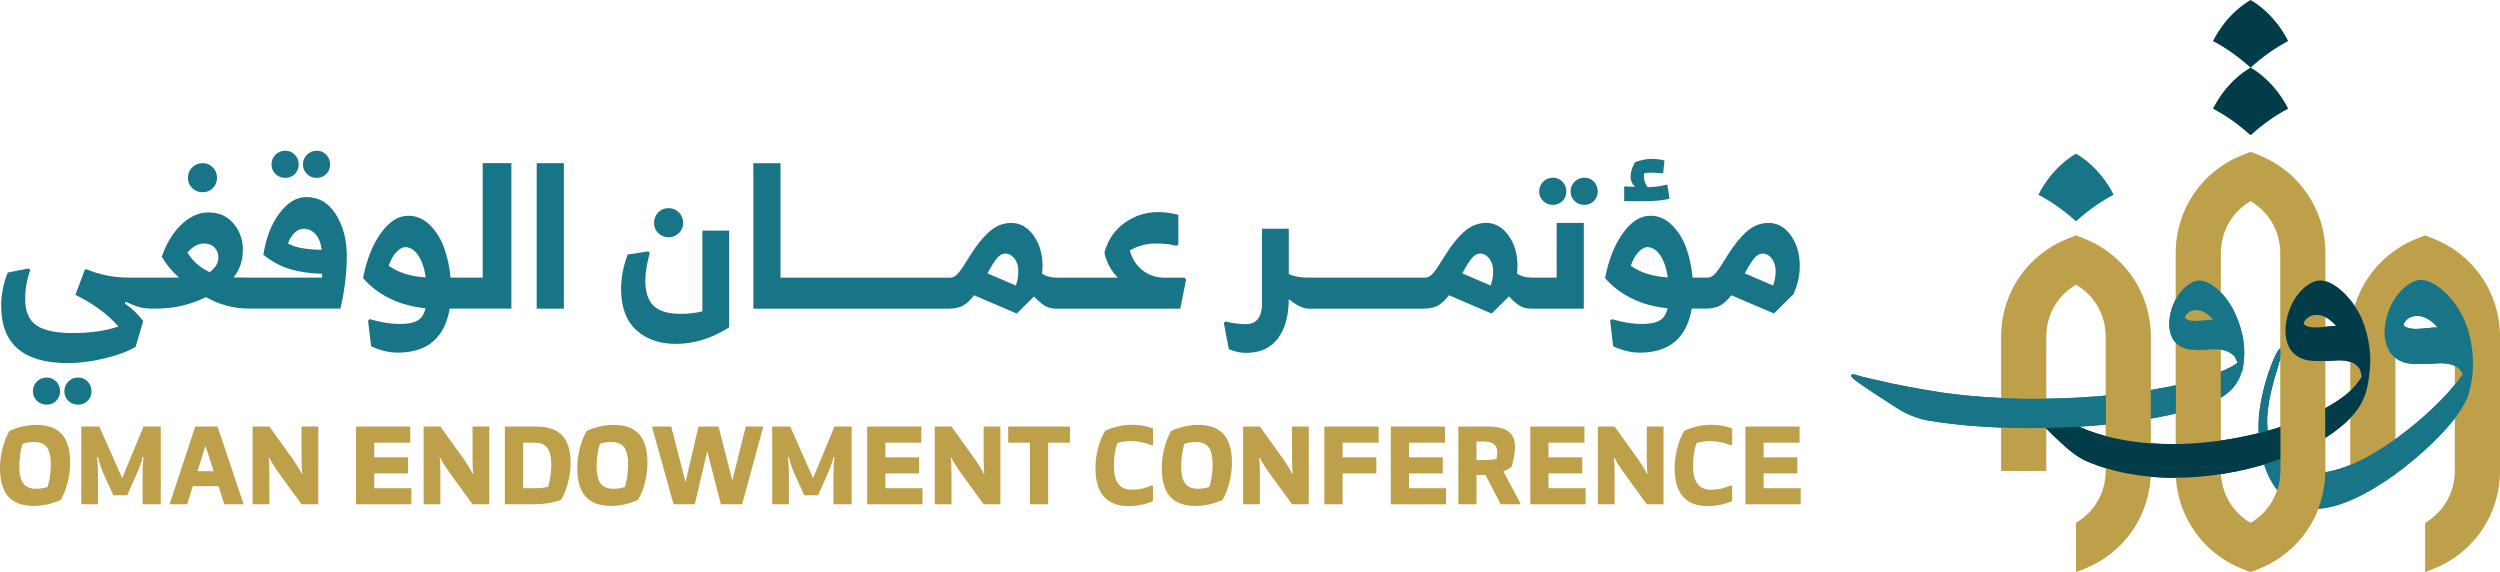 <?xml version="1.0" encoding="UTF-8"?>
<svg id="Layer_1" xmlns="http://www.w3.org/2000/svg" xmlns:xlink="http://www.w3.org/1999/xlink" version="1.1" viewBox="0 0 638.72 146.18">
  <!-- Generator: Adobe Illustrator 29.2.1, SVG Export Plug-In . SVG Version: 2.1.0 Build 116)  -->
  <defs>
    <style>
      .st0 {
        fill: none;
      }

      .st1 {
        fill: #013c48;
      }

      .st2 {
        clip-path: url(#clippath-1);
      }

      .st3 {
        clip-path: url(#clippath-2);
      }

      .st4 {
        fill: #bea04b;
      }

      .st5 {
        fill: #187487;
      }

      .st6 {
        clip-path: url(#clippath);
      }
    </style>
    <clipPath id="clippath">
      <path class="st0" d="M515.14,69.67v54.42h92.44v-54.42h-92.44ZM594.12,113.02c-3.04,1.85-6.59,3.53-10.55,5l-.99-.21v-9.77c4.25-1.38,8.16-3.03,11.35-4.81h.19v9.78Z"/>
    </clipPath>
    <clipPath id="clippath-1">
      <path class="st0" d="M575.02,69.51v62.54h58.8v-62.54h-58.8ZM582.58,88.05s.04,0,.05,0c.28,0,.54.08.77.24.74.51.6,1.4.56,1.7l-.17,1.02c-.04.27-.14.64-.27,1.1l-.94.62v-4.67ZM594.12,120.31c0,3.78-.79,7.41-2.22,10.71-.25.01-.49.02-.71.02h-.17c-3.62-.04-6.98-1.75-9.61-4.82.76-1.83,1.17-3.84,1.17-5.92v-2.99c-1.63.58-3.33,1.11-5.07,1.6-.76-2.42-1.24-5.12-1.41-8.03,1.46-.35,2.88-.73,4.27-1.13.28,2.48,1.09,4.57,2.41,6.2l.22.63v.27l.75.14c1.96,1.78,4.71,2.78,7.76,2.82h.14c.76,0,1.58-.08,2.47-.22v.7Z"/>
    </clipPath>
    <clipPath id="clippath-2">
      <path class="st0" d="M470.96,69.67v41.72h104.43v-41.72h-104.43ZM549.53,107.94c-3.65.63-7.52,1.14-11.54,1.53v-9.4c4.06-.37,7.94-.86,11.54-1.45v9.32ZM567.4,102.78c-1.05.61-2.18,1.15-3.29,1.55-2.39.85-5.16,1.63-8.25,2.34v-9.29c3.25-.72,6.16-1.53,8.65-2.41,1-.37,1.97-.73,2.86-1.11h.03v8.91Z"/>
    </clipPath>
  </defs>
  <g>
    <path class="st1" d="M574.99,17.27c1.94,1.1,5.9,3.88,9.03,9.4.2.34.38.72.57,1.09-3.09,1.63-6.32,3.83-9.6,6.79-3.28-2.96-6.51-5.16-9.6-6.79,3.21-6.24,7.55-9.32,9.6-10.48Z"/>
    <path class="st5" d="M530.39,39.26c1.94,1.1,5.9,3.88,9.03,9.4.2.34.38.72.57,1.09-3.09,1.63-6.32,3.83-9.6,6.79-3.28-2.96-6.51-5.16-9.6-6.79,3.21-6.24,7.55-9.32,9.6-10.48Z"/>
    <path class="st1" d="M574.99,0c1.94,1.1,5.9,3.88,9.03,9.4.2.34.38.72.57,1.09-3.09,1.63-6.32,3.83-9.6,6.79-3.28-2.96-6.51-5.16-9.6-6.79,3.21-6.24,7.55-9.32,9.6-10.48Z"/>
    <g>
      <g>
        <path class="st1" d="M605.26,96.12c.77-4.8.18-9.6-1.81-14.6-1.71-4.05-6.37-9.73-10.66-9.86-3.29.02-8.25,4.59-8.86,12.02-.25,4.51,1.67,7.46,5.41,8.32,1.8.4,4.82.23,6.83.12.43-.02.81-.04,1.13-.06,1.99-.06,4.48.32,5.6,2.3.19.56.33,1.1.47,1.67l.04.19c-.81,1.3-2.15,3.03-3.76,4.38-12.14,10.11-46.12,18.15-68.21,8.55-3.58-1.48-6.73-2.94-9.03-4-4.21-1.95-4.91-2.23-5.19-1.82-.2.29.06.65.63,1.22l6.69,6.66c3.58,3.45,5.87,5.41,8.41,6.55,6.98,3.04,14.8,4.31,22.61,4.31,17.05,0,34.08-6.05,42.44-13.01,4.14-3.45,6.64-6.71,7.27-12.96ZM595.72,83.33c-.38.03-.75.07-1.12.11-1.68.17-3.27.32-4.35.11-.93-.15-1.47-.5-1.65-.75-.05-.07-.06-.12-.06-.12h0c.31-1.26,1.8-2.45,3.93-2.19,1.65.21,3.1,1.27,4.39,2.78-.34,0-.73.01-1.14.05Z"/>
        <path class="st5" d="M629.63,81.8c-1.72-4.06-6.45-10.14-11.13-10.29-3.36.02-8.63,4.91-9.25,12.55-.26,4.7,1.74,7.79,5.64,8.69,1.88.42,5.03.24,7.11.12.45-.03.86-.05,1.2-.06,2.86-.08,4.79.69,5.74,2.26.08.21.14.41.21.6-.32.45-.73,1.01-1.27,1.72-6.21,8.21-24.07,23.43-36.23,23.43-.05,0-.1,0-.15,0-5.85-.06-12.14-3.47-12.26-12.88-.06-5.01,1.72-10.86,2.79-14.36.39-1.29.68-2.22.77-2.75l.17-1c.05-.34.05-.6-.14-.73-.11-.08-.25-.08-.38-.01-1.1.6-5.78,11.92-5.41,20.96.57,13.72,7.44,19.92,14,19.99.05,0,.1,0,.15,0,12.43,0,30.28-15.39,36.4-23.69,1.34-1.82,2.67-4.19,3.04-5.41.16-.55.3-1.08.4-1.58.8-2.54,1.75-10.16-1.39-17.57ZM621.55,83.69c-.37.03-.73.07-1.09.11-1.79.18-3.48.35-4.62.12-.98-.16-1.54-.52-1.72-.78-.05-.07-.06-.12-.06-.12,0,0,0,0,0,0,.33-1.32,1.87-2.56,4.1-2.28,1.74.22,3.27,1.35,4.63,2.95-.39-.03-.8-.03-1.23,0Z"/>
        <path class="st5" d="M561.88,71.67c-2.77.01-7.12,4.05-7.64,10.36-.22,3.88,1.44,6.43,4.66,7.17,1.55.34,4.15.2,5.87.1.37-.02.71-.04.99-.05,3.04-.13,4.55,1.1,5.21,1.9.28.59.53,1.11.72,1.52-.14.11-.29.22-.46.33-1.61,1.11-3.85,1.98-6.39,2.92-16.83,5.97-48.74,7.75-71.14,3.98-4.79-.81-7.44-1.3-10.12-1.87-1.71-.41-2.96-.68-4.07-.92-1.36-.3-2.53-.55-4.04-.95l-1.19-.36c-.71-.2-1.15-.26-1.29.04-.27.59,1.31,1.74,10.54,7.7l1.06.68c2.4,1.55,4.95,2.59,7.8,3.18,7.98,1.35,17.15,1.99,26.43,1.99,16.86,0,34.05-2.12,44.94-5.99,2.25-.83,4.53-2.17,5.96-3.51,1.99-1.82,2.74-3.98,2.97-4.86.08-.02.15-.09.17-.18,1.07-4.95.5-9.62-1.79-14.69-1.42-3.35-5.33-8.37-9.19-8.5ZM564.41,81.72c-.33.03-.66.06-.98.09-1.44.14-2.81.28-3.73.09-.81-.13-1.28-.43-1.42-.65-.04-.06-.05-.1-.05-.1.27-1.09,1.54-2.12,3.38-1.88,1.26.16,2.56.98,3.86,2.43-.33-.03-.68-.03-1.06,0Z"/>
      </g>
      <path class="st4" d="M577.12,39.63l-2.13-.84-2.13.84c-10.33,4.1-17,13.92-17,25.03v55.65c0,11.11,6.67,20.93,17,25.03l2.13.84,2.13-.84c10.33-4.1,17-13.92,17-25.03v-55.65c0-11.11-6.67-20.93-17-25.03ZM574.99,133.58c-4.68-2.73-7.59-7.72-7.59-13.27v-55.65c0-5.55,2.91-10.54,7.59-13.27,4.68,2.73,7.59,7.72,7.59,13.27v55.65c0,5.55-2.92,10.54-7.59,13.27Z"/>
      <path class="st4" d="M530.39,146.18l2.13-.84c10.33-4.1,17-13.92,17-25.03v-34.31c0-11.11-6.67-20.93-17-25.03l-2.13-.84-2.13.84c-10.33,4.1-17,13.92-17,25.03v34.31h11.54v-34.31c0-5.55,2.91-10.54,7.59-13.27,4.68,2.73,7.59,7.72,7.59,13.27v34.31c0,5.55-2.92,10.54-7.59,13.27v12.61Z"/>
      <path class="st4" d="M619.59,146.18l2.13-.84c10.33-4.1,17-13.92,17-25.03v-34.31c0-11.11-6.67-20.93-17-25.03l-2.13-.84-2.13.84c-10.33,4.1-17,13.92-17,25.03v34.31h11.54v-34.31c0-5.55,2.91-10.54,7.59-13.27,4.68,2.73,7.59,7.72,7.59,13.27v34.31c0,5.55-2.92,10.54-7.59,13.27v12.61Z"/>
      <g class="st6">
        <path class="st1" d="M605.26,96.12c.77-4.8.18-9.6-1.81-14.6-1.71-4.05-6.37-9.73-10.66-9.86-3.29.02-8.25,4.59-8.86,12.02-.25,4.51,1.67,7.46,5.41,8.32,1.8.4,4.82.23,6.83.12.43-.02.81-.04,1.13-.06,1.99-.06,4.48.32,5.6,2.3.19.56.33,1.1.47,1.67l.04.19c-.81,1.3-2.15,3.03-3.76,4.38-12.14,10.11-46.12,18.15-68.21,8.55-3.58-1.48-6.73-2.94-9.03-4-4.21-1.95-4.91-2.23-5.19-1.82-.2.29.06.65.63,1.22l6.69,6.66c3.58,3.45,5.87,5.41,8.41,6.55,6.98,3.04,14.8,4.31,22.61,4.31,17.05,0,34.08-6.05,42.44-13.01,4.14-3.45,6.64-6.71,7.27-12.96ZM595.72,83.33c-.38.03-.75.07-1.12.11-1.68.17-3.27.32-4.35.11-.93-.15-1.47-.5-1.65-.75-.05-.07-.06-.12-.06-.12h0c.31-1.26,1.8-2.45,3.93-2.19,1.65.21,3.1,1.27,4.39,2.78-.34,0-.73.01-1.14.05Z"/>
      </g>
      <g class="st2">
        <path class="st5" d="M629.63,81.8c-1.72-4.06-6.45-10.14-11.13-10.29-3.36.02-8.63,4.91-9.25,12.55-.26,4.7,1.74,7.79,5.64,8.69,1.88.42,5.03.24,7.11.12.45-.03.86-.05,1.2-.06,2.86-.08,4.79.69,5.74,2.26.08.21.14.41.21.6-.32.45-.73,1.01-1.27,1.72-6.21,8.21-24.07,23.43-36.23,23.43-.05,0-.1,0-.15,0-5.85-.06-12.14-3.47-12.26-12.88-.06-5.01,1.72-10.86,2.79-14.36.39-1.29.68-2.22.77-2.75l.17-1c.05-.34.05-.6-.14-.73-.11-.08-.25-.08-.38-.01-1.1.6-5.78,11.92-5.41,20.96.57,13.72,7.44,19.92,14,19.99.05,0,.1,0,.15,0,12.43,0,30.28-15.39,36.4-23.69,1.34-1.82,2.67-4.19,3.04-5.41.16-.55.3-1.08.4-1.58.8-2.54,1.75-10.16-1.39-17.57ZM621.55,83.69c-.37.03-.73.07-1.09.11-1.79.18-3.48.35-4.62.12-.98-.16-1.54-.52-1.72-.78-.05-.07-.06-.12-.06-.12,0,0,0,0,0,0,.33-1.32,1.87-2.56,4.1-2.28,1.74.22,3.27,1.35,4.63,2.95-.39-.03-.8-.03-1.23,0Z"/>
      </g>
      <g class="st3">
        <path class="st5" d="M561.88,71.67c-2.77.01-7.12,4.05-7.64,10.36-.22,3.88,1.44,6.43,4.66,7.17,1.55.34,4.15.2,5.87.1.37-.02.71-.04.99-.05,3.04-.13,4.55,1.1,5.21,1.9.28.59.53,1.11.72,1.52-.14.11-.29.22-.46.33-1.61,1.11-3.85,1.98-6.39,2.92-16.83,5.97-48.74,7.75-71.14,3.98-4.79-.81-7.44-1.3-10.12-1.87-1.71-.41-2.96-.68-4.07-.92-1.36-.3-2.53-.55-4.04-.95l-1.19-.36c-.71-.2-1.15-.26-1.29.04-.27.59,1.31,1.74,10.54,7.7l1.06.68c2.4,1.55,4.95,2.59,7.8,3.18,7.98,1.35,17.15,1.99,26.43,1.99,16.86,0,34.05-2.12,44.94-5.99,2.25-.83,4.53-2.17,5.96-3.51,1.99-1.82,2.74-3.98,2.97-4.86.08-.02.15-.09.17-.18,1.07-4.95.5-9.62-1.79-14.69-1.42-3.35-5.33-8.37-9.19-8.5ZM564.41,81.72c-.33.03-.66.06-.98.09-1.44.14-2.81.28-3.73.09-.81-.13-1.28-.43-1.42-.65-.04-.06-.05-.1-.05-.1.27-1.09,1.54-2.12,3.38-1.88,1.26.16,2.56.98,3.86,2.43-.33-.03-.68-.03-1.06,0Z"/>
      </g>
    </g>
  </g>
  <g>
    <g>
      <path class="st5" d="M19.96,96.45c-.99,0-1.83.34-2.5,1.02-.68.68-1.02,1.51-1.02,2.5s.34,1.77,1.02,2.43c.68.66,1.51.99,2.5.99s1.77-.33,2.43-.99c.66-.66.99-1.47.99-2.43s-.33-1.82-.99-2.5c-.66-.68-1.47-1.02-2.43-1.02Z"/>
      <path class="st5" d="M11.93,96.45c-.99,0-1.83.34-2.5,1.02-.68.68-1.02,1.51-1.02,2.5s.34,1.77,1.02,2.43c.68.66,1.51.99,2.5.99s1.77-.33,2.43-.99.99-1.47.99-2.43-.33-1.82-.99-2.5c-.66-.68-1.47-1.02-2.43-1.02Z"/>
      <path class="st5" d="M51.78,49.12c1.02,0,1.89-.35,2.6-1.07.71-.71,1.07-1.58,1.07-2.6s-.36-1.95-1.07-2.68-1.58-1.09-2.6-1.09-1.95.36-2.68,1.09c-.73.73-1.09,1.62-1.09,2.68s.36,1.89,1.09,2.6c.73.71,1.62,1.07,2.68,1.07Z"/>
      <path class="st5" d="M78.14,50.36c-2.38,0-4.61,1.35-6.69,4.06s-3.47,6.26-4.16,10.66c2.11,1.72,4.38,2.94,6.79,3.67,2.41.73,5.15,1.12,8.23,1.19l-.05.99h-18.68c-1.68,0-2.99-.02-3.91-.05,1.59-1.98,2.38-4.36,2.38-7.14,0-2.51-.79-4.72-2.38-6.62s-3.73-2.85-6.44-2.85c-2.41,0-4.71,1.03-6.89,3.1-2.18,2.07-3.85,4.82-5.01,8.25,1.22,2.02,2.69,3.78,4.41,5.3h-12.84c-3.83,0-7.43-.71-10.8-2.13l-.45.15-2.38,6.39c4.53,2.21,8.19,4.91,11,8.08-3.21,1.12-7.14,1.68-11.79,1.68-4.23,0-7.29-.66-9.19-1.98-1.9-1.32-2.85-3.54-2.85-6.64,0-2.61.43-5.1,1.29-7.48l-.4-.4-5.35,1.04c-1.12,2.78-1.68,5.62-1.68,8.52,0,9.75,5.68,14.62,17.05,14.62,2.91,0,6.03-.4,9.37-1.21s5.98-1.79,7.93-2.95l1.93-6.59c-1.12-1.55-2.69-3.06-4.71-4.51l.3-.4c2.25,1.12,4.22,1.69,5.94,1.72h0s.15.01.15.01h1.78c4.39,0,8.59-.97,12.59-2.92,3.44,1.95,7.09,2.92,10.95,2.92h23.39c1.09-4.63,1.63-9.14,1.63-13.53,0-4.03-.93-7.53-2.77-10.51-1.85-2.97-4.41-4.46-7.68-4.46ZM73.58,62.2c.43-1.22,1.02-2.16,1.76-2.8.74-.64,1.49-.97,2.25-.97,1.09,0,2.07.43,2.92,1.29.86.86,1.42,2.23,1.68,4.11-4.03-.07-6.91-.61-8.62-1.64ZM53.56,69.54c-2.41-1.12-4.31-2.79-5.7-5.01,1.39-1.55,2.79-2.33,4.21-2.33,1.16,0,2.07.34,2.73,1.02s.99,1.53.99,2.55c0,1.42-.74,2.68-2.23,3.77Z"/>
      <path class="st5" d="M72.89,45.45c.96,0,1.77-.33,2.43-.99s.99-1.47.99-2.43-.33-1.83-.99-2.5c-.66-.68-1.47-1.02-2.43-1.02s-1.82.34-2.5,1.02c-.68.68-1.02,1.51-1.02,2.5s.34,1.77,1.02,2.43c.68.66,1.51.99,2.5.99Z"/>
      <path class="st5" d="M80.92,45.45c.96,0,1.77-.33,2.43-.99s.99-1.47.99-2.43-.33-1.83-.99-2.5c-.66-.68-1.47-1.02-2.43-1.02s-1.83.34-2.5,1.02c-.68.68-1.02,1.51-1.02,2.5s.34,1.77,1.02,2.43c.68.66,1.51.99,2.5.99Z"/>
      <path class="st5" d="M123.34,70.93h-8.23c-.26-2.77-.81-5.31-1.64-7.61-.83-2.3-2.04-4.24-3.64-5.82-1.6-1.59-3.44-2.38-5.53-2.38-2.54,0-4.88,1.49-7.01,4.46-2.13,2.97-3.64,6.79-4.54,11.45,1.82,2.15,4.1,3.89,6.84,5.23,2.74,1.34,5.78,2.17,9.12,2.5-.33,1.49-1,2.53-2.01,3.12s-2.49.89-4.44.89c-2.51,0-5.1-.41-7.78-1.24l-.45.4.79,6.54c2.38,1.09,4.63,1.63,6.74,1.63,7.6,0,12.04-3.75,13.33-11.25h15.76v-37.17h-7.33v29.24ZM99.31,67.9c.53-1.52,1.19-2.69,1.98-3.52.79-.83,1.54-1.24,2.23-1.24,1.26,0,2.35.69,3.3,2.06s1.59,3.26,1.96,5.67c-3.87-.23-7.02-1.22-9.47-2.97Z"/>
      <rect class="st5" x="137.12" y="41.69" width="6.94" height="37.17"/>
      <path class="st5" d="M179.44,79.55c-1.82.43-3.67.64-5.55.64-3.14,0-5.43-.68-6.86-2.03-1.44-1.35-2.16-3.52-2.16-6.49,0-1.95.38-4.29,1.14-7.04l-.4-.4-5.25.79c-1.12,3.01-1.68,5.93-1.68,8.77,0,4.66,1.29,8.17,3.87,10.53,2.58,2.36,5.95,3.54,10.11,3.54,4.62,0,9.17-1.4,13.63-4.21v-24.73h-6.84v20.62Z"/>
      <path class="st5" d="M170.82,60.62c1.02,0,1.9-.35,2.63-1.07s1.09-1.58,1.09-2.6-.36-1.95-1.09-2.68c-.73-.73-1.6-1.09-2.63-1.09s-1.94.36-2.65,1.09c-.71.73-1.07,1.62-1.07,2.68s.35,1.89,1.07,2.6c.71.71,1.59,1.07,2.65,1.07Z"/>
      <path class="st5" d="M297.44,70.93c-2.11,0-3.97-.64-5.58-1.91-1.6-1.27-2.67-2.95-3.2-5.03,2.05-1.19,4.23-1.78,6.54-1.78,2.18,0,3.98.2,5.4.6l.45-.35v-7.58c-1.75-.46-3.47-.69-5.16-.69-3.14,0-5.99.91-8.55,2.73-2.56,1.82-4.29,4.36-5.18,7.63.53,2.48,1.67,4.61,3.42,6.39h-15.46c-1.68,0-2.99-.36-3.91-1.09.1-.66.15-1.29.15-1.88,0-3.07-.77-5.67-2.3-7.81-1.54-2.13-3.44-3.2-5.72-3.2-2.02,0-3.86.73-5.53,2.18-1.67,1.45-3.31,3.49-4.93,6.1-1.32,2.18-2.32,3.68-3,4.49s-1.38,1.21-2.11,1.21h-43.36v-29.24h-6.94v37.17h49.76c1.49,0,2.71-.24,3.67-.72.96-.48,1.95-1.38,2.97-2.7l10.9,4.66,4.41-4.36c.99,1.06,1.9,1.84,2.73,2.35s1.83.77,3.02.77h31.62l1.49-7.48-.45-.45h-5.15ZM259.53,72.96l-7.24-3.12c1.02-1.92,1.86-3.24,2.5-3.96.64-.73,1.33-1.09,2.06-1.09.89,0,1.67.42,2.33,1.26.66.84.99,1.93.99,3.25,0,1.22-.21,2.45-.64,3.67Z"/>
      <path class="st5" d="M404.79,45.4c-.99,0-1.82.34-2.5,1.02-.68.68-1.02,1.51-1.02,2.5s.34,1.77,1.02,2.43c.68.66,1.51.99,2.5.99s1.77-.33,2.43-.99c.66-.66.99-1.47.99-2.43s-.33-1.82-.99-2.5c-.66-.68-1.47-1.02-2.43-1.02Z"/>
      <path class="st5" d="M397.7,70.93h-6.24c-1.68,0-2.99-.36-3.91-1.09.1-.66.15-1.29.15-1.88,0-3.07-.77-5.67-2.3-7.81-1.54-2.13-3.44-3.2-5.72-3.2-2.02,0-3.86.73-5.53,2.18-1.67,1.45-3.31,3.49-4.93,6.1-1.32,2.18-2.32,3.68-3,4.49s-1.38,1.21-2.11,1.21h-29.88c-2.02,0-3.67-.3-4.96-.89v-11.6h-6.84v19.03c0,3.57-1.39,5.35-4.16,5.35-1.68,0-3.4-.23-5.15-.69l-.45.4,1.29,6.69c1.52.63,2.97.94,4.36.94,3.57,0,6.28-1.21,8.13-3.64s2.79-5.79,2.82-10.09c2.05,1.62,3.73,2.43,5.05,2.43h29.24c1.49,0,2.71-.24,3.67-.72.96-.48,1.95-1.38,2.97-2.7l10.9,4.66,4.41-4.36c.99,1.06,1.9,1.84,2.73,2.35s1.83.77,3.02.77h13.38v-21.91h-6.94v13.98ZM380.85,72.96l-7.24-3.12c1.02-1.92,1.86-3.24,2.5-3.96.64-.73,1.33-1.09,2.06-1.09.89,0,1.67.42,2.33,1.26.66.84.99,1.93.99,3.25,0,1.22-.21,2.45-.64,3.67Z"/>
      <path class="st5" d="M396.76,52.34c.96,0,1.77-.33,2.43-.99.66-.66.99-1.47.99-2.43s-.33-1.82-.99-2.5c-.66-.68-1.47-1.02-2.43-1.02s-1.83.34-2.5,1.02-1.02,1.51-1.02,2.5.34,1.77,1.02,2.43c.68.66,1.51.99,2.5.99Z"/>
      <path class="st5" d="M426.55,50.76l-.54-3.42-.3-.15c-1.12.36-2.71.58-4.76.64-.63-.79-.94-1.78-.94-2.97,0-.03,0-.12.02-.25.02-.13.02-.25.02-.35.6-.1,1.14-.15,1.64-.15,1.09,0,2.16.07,3.22.2l.35-3.32c-1.12-.26-2.23-.4-3.32-.4-1.26,0-2.66.28-4.21.84-.76,1.32-1.14,2.58-1.14,3.77,0,.93.38,1.77,1.14,2.53l-2.77-.1v3.77h5.15c2.71,0,4.86-.21,6.44-.64Z"/>
      <path class="st5" d="M457.55,60.15c-1.54-2.13-3.44-3.2-5.72-3.2-2.02,0-3.86.73-5.53,2.18-1.67,1.45-3.31,3.49-4.93,6.1-1.32,2.18-2.32,3.68-3,4.49s-1.38,1.21-2.11,1.21h-3.82c-.26-2.77-.81-5.31-1.64-7.61-.83-2.3-2.04-4.24-3.64-5.82-1.6-1.59-3.44-2.38-5.53-2.38-2.54,0-4.88,1.49-7.01,4.46-2.13,2.97-3.64,6.79-4.54,11.45,1.82,2.15,4.1,3.89,6.84,5.23,2.74,1.34,5.78,2.17,9.12,2.5-.33,1.49-1,2.53-2.01,3.12s-2.49.89-4.44.89c-2.51,0-5.1-.41-7.78-1.24l-.45.4.79,6.54c2.38,1.09,4.63,1.63,6.74,1.63,7.6,0,12.04-3.75,13.33-11.25h3.47c1.49,0,2.71-.24,3.67-.72.96-.48,1.95-1.38,2.97-2.7l10.9,4.66,4.96-4.91c1.09-2.38,1.63-4.79,1.63-7.24,0-3.07-.77-5.67-2.3-7.81ZM416.64,67.9c.53-1.52,1.19-2.69,1.98-3.52.79-.83,1.54-1.24,2.23-1.24,1.26,0,2.35.69,3.3,2.06s1.59,3.26,1.96,5.67c-3.87-.23-7.02-1.22-9.47-2.97ZM453.01,72.96l-7.24-3.12c1.02-1.92,1.86-3.24,2.5-3.96.64-.73,1.33-1.09,2.06-1.09.89,0,1.67.42,2.33,1.26.66.84.99,1.93.99,3.25,0,1.22-.21,2.45-.64,3.67Z"/>
    </g>
    <g>
      <path class="st4" d="M9.25,108.56c-2.21,0-4.48.5-6.81,1.5-.74,1.21-1.33,2.67-1.77,4.38-.44,1.71-.67,3.41-.67,5.09,0,3.29.7,5.74,2.11,7.33s3.6,2.4,6.57,2.4c2.23,0,4.5-.51,6.81-1.53.74-1.21,1.33-2.67,1.77-4.38s.67-3.41.67-5.09c0-3.27-.7-5.71-2.11-7.31s-3.6-2.4-6.57-2.4ZM12.14,124.42c-.91.3-1.87.45-2.89.45-1.55,0-2.66-.46-3.32-1.39-.66-.93-.99-2.43-.99-4.51.06-2.25.34-4.11.85-5.59.91-.3,1.87-.45,2.89-.45,1.55,0,2.66.46,3.32,1.39.66.93.99,2.43.99,4.51-.06,2.25-.34,4.11-.85,5.59Z"/>
      <path class="st4" d="M31.21,122.15l-5.84-13.17h-4.6v19.86h4.26v-7.8c0-1.65-.09-3.06-.26-4.26h.26c.23,1.1.64,2.38,1.25,3.86l2.67,5.9h3.55l2.61-5.9c.64-1.42,1.08-2.7,1.31-3.86h.26c-.17,1.19-.26,2.61-.26,4.26v7.8h4.65v-19.86h-4.4l-5.45,13.17Z"/>
      <path class="st4" d="M49.88,108.98l-6.55,19.86h4.48l1.45-4.63h6.58l1.47,4.63h4.94l-6.67-19.86h-5.7ZM50.45,120.39l2.04-6.5,2.1,6.5h-4.14Z"/>
      <path class="st4" d="M77.04,116.98c0,1.97.07,3.28.2,3.94l-.17.06c-.51-1-1.24-2.18-2.18-3.55l-6.07-8.46h-4.28v19.86h4.28v-7.89c0-1.97-.07-3.28-.2-3.94l.17-.06c.57,1.14,1.3,2.32,2.18,3.55l6.07,8.34h4.28v-19.86h-4.28v8Z"/>
      <polygon class="st4" points="95.62 120.96 104.25 120.96 104.25 116.84 95.62 116.84 95.62 113.1 104.81 113.1 104.81 108.98 90.97 108.98 90.97 128.84 105.1 128.84 105.1 124.73 95.62 124.73 95.62 120.96"/>
      <path class="st4" d="M120.73,116.98c0,1.97.07,3.28.2,3.94l-.17.06c-.51-1-1.24-2.18-2.18-3.55l-6.07-8.46h-4.28v19.86h4.28v-7.89c0-1.97-.07-3.28-.2-3.94l.17-.06c.57,1.14,1.3,2.32,2.18,3.55l6.07,8.34h4.28v-19.86h-4.28v8Z"/>
      <path class="st4" d="M137.1,108.98h-8.12v19.86h7.55c2.42,0,4.69-.37,6.81-1.11.74-1.21,1.33-2.67,1.77-4.38s.67-3.41.67-5.09c0-3.12-.7-5.45-2.11-6.98s-3.6-2.3-6.57-2.3ZM140.03,124.36c-.91.25-1.89.37-2.95.37h-3.43v-11.63h2.89c1.55,0,2.66.45,3.32,1.35.66.9.99,2.36.99,4.38-.06,2.18-.33,4.02-.82,5.53Z"/>
      <path class="st4" d="M156.74,108.56c-2.21,0-4.48.5-6.81,1.5-.74,1.21-1.33,2.67-1.77,4.38-.44,1.71-.67,3.41-.67,5.09,0,3.29.7,5.74,2.11,7.33s3.6,2.4,6.57,2.4c2.23,0,4.5-.51,6.81-1.53.74-1.21,1.33-2.67,1.77-4.38s.67-3.41.67-5.09c0-3.27-.7-5.71-2.11-7.31s-3.6-2.4-6.57-2.4ZM159.63,124.42c-.91.3-1.87.45-2.89.45-1.55,0-2.66-.46-3.32-1.39-.66-.93-.99-2.43-.99-4.51.06-2.25.34-4.11.85-5.59.91-.3,1.87-.45,2.89-.45,1.55,0,2.66.46,3.32,1.39.66.93.99,2.43.99,4.51-.06,2.25-.34,4.11-.85,5.59Z"/>
      <polygon class="st4" points="187.1 122.74 183.58 108.98 178.45 108.98 175.15 123.2 171.49 108.98 166.56 108.98 172.09 128.84 177.51 128.84 180.69 115.28 184.18 128.84 189.6 128.84 195.02 108.98 190.53 108.98 187.1 122.74"/>
      <path class="st4" d="M207.73,122.15l-5.84-13.17h-4.6v19.86h4.26v-7.8c0-1.65-.09-3.06-.26-4.26h.26c.23,1.1.64,2.38,1.25,3.86l2.67,5.9h3.55l2.61-5.9c.64-1.42,1.08-2.7,1.31-3.86h.26c-.17,1.19-.26,2.61-.26,4.26v7.8h4.65v-19.86h-4.4l-5.45,13.17Z"/>
      <polygon class="st4" points="226.2 120.96 234.82 120.96 234.82 116.84 226.2 116.84 226.2 113.1 235.39 113.1 235.39 108.98 221.55 108.98 221.55 128.84 235.68 128.84 235.68 124.73 226.2 124.73 226.2 120.96"/>
      <path class="st4" d="M251.31,116.98c0,1.97.07,3.28.2,3.94l-.17.06c-.51-1-1.24-2.18-2.18-3.55l-6.07-8.46h-4.28v19.86h4.28v-7.89c0-1.97-.07-3.28-.2-3.94l.17-.06c.57,1.14,1.3,2.32,2.18,3.55l6.07,8.34h4.28v-19.86h-4.28v8Z"/>
      <polygon class="st4" points="257.58 113.1 263.14 113.1 263.14 128.84 267.79 128.84 267.79 113.1 273.36 113.1 273.36 108.98 257.58 108.98 257.58 113.1"/>
      <path class="st4" d="M282.35,110.06c-.74,1.19-1.33,2.65-1.79,4.37s-.68,3.42-.68,5.11c0,6.51,2.83,9.76,8.48,9.76,2.19,0,4.27-.43,6.21-1.28v-3.86l-.26-.17c-1.7.76-3.43,1.13-5.19,1.13-3.03,0-4.54-2.03-4.54-6.1,0-2.21.3-4.15.91-5.82,1.1-.34,2.22-.51,3.38-.51,1.78,0,3.59.37,5.45,1.11l.26-.2v-4.11c-1.53-.64-3.33-.96-5.39-.96-2.38,0-4.66.51-6.84,1.53Z"/>
      <path class="st4" d="M306.07,108.56c-2.21,0-4.48.5-6.81,1.5-.74,1.21-1.33,2.67-1.77,4.38-.44,1.71-.67,3.41-.67,5.09,0,3.29.7,5.74,2.11,7.33s3.6,2.4,6.57,2.4c2.23,0,4.5-.51,6.81-1.53.74-1.21,1.33-2.67,1.77-4.38s.67-3.41.67-5.09c0-3.27-.7-5.71-2.11-7.31s-3.6-2.4-6.57-2.4ZM308.97,124.42c-.91.3-1.87.45-2.89.45-1.55,0-2.66-.46-3.32-1.39-.66-.93-.99-2.43-.99-4.51.06-2.25.34-4.11.85-5.59.91-.3,1.87-.45,2.89-.45,1.55,0,2.66.46,3.32,1.39.66.93.99,2.43.99,4.51-.06,2.25-.34,4.11-.85,5.59Z"/>
      <path class="st4" d="M330.1,116.98c0,1.97.07,3.28.2,3.94l-.17.06c-.51-1-1.24-2.18-2.18-3.55l-6.07-8.46h-4.28v19.86h4.28v-7.89c0-1.97-.07-3.28-.2-3.94l.17-.06c.57,1.14,1.3,2.32,2.18,3.55l6.07,8.34h4.28v-19.86h-4.28v8Z"/>
      <polygon class="st4" points="338.36 128.84 343.01 128.84 343.01 120.96 351.64 120.96 351.64 116.84 343.01 116.84 343.01 113.1 352.21 113.1 352.21 108.98 338.36 108.98 338.36 128.84"/>
      <polygon class="st4" points="359.98 120.96 368.61 120.96 368.61 116.84 359.98 116.84 359.98 113.1 369.18 113.1 369.18 108.98 355.33 108.98 355.33 128.84 369.46 128.84 369.46 124.73 359.98 124.73 359.98 120.96"/>
      <path class="st4" d="M386.2,119.28c.59-2.18.88-3.88.88-5.11,0-1.76-.56-3.06-1.67-3.92-1.12-.85-2.83-1.28-5.14-1.28h-7.69v19.86h4.65v-7.49h1.45l.82-.03,3.89,7.52h5.02v-.28l-4.31-8.12c.81-.32,1.51-.71,2.1-1.16ZM382.34,117.27c-.95.19-2.1.28-3.46.28h-1.65v-4.74h1.9c2.27,0,3.4.9,3.4,2.7,0,.47-.07,1.06-.2,1.76Z"/>
      <polygon class="st4" points="395.62 120.96 404.25 120.96 404.25 116.84 395.62 116.84 395.62 113.1 404.81 113.1 404.81 108.98 390.97 108.98 390.97 128.84 405.1 128.84 405.1 124.73 395.62 124.73 395.62 120.96"/>
      <path class="st4" d="M420.73,116.98c0,1.97.07,3.28.2,3.94l-.17.06c-.51-1-1.24-2.18-2.18-3.55l-6.07-8.46h-4.28v19.86h4.28v-7.89c0-1.97-.07-3.28-.2-3.94l.17-.06c.57,1.14,1.3,2.32,2.18,3.55l6.07,8.34h4.28v-19.86h-4.28v8Z"/>
      <path class="st4" d="M430.32,110.06c-.74,1.19-1.33,2.65-1.79,4.37-.45,1.72-.68,3.42-.68,5.11,0,6.51,2.83,9.76,8.48,9.76,2.19,0,4.27-.43,6.21-1.28v-3.86l-.26-.17c-1.7.76-3.43,1.13-5.19,1.13-3.03,0-4.54-2.03-4.54-6.1,0-2.21.3-4.15.91-5.82,1.1-.34,2.22-.51,3.38-.51,1.78,0,3.59.37,5.45,1.11l.26-.2v-4.11c-1.53-.64-3.33-.96-5.39-.96-2.38,0-4.66.51-6.84,1.53Z"/>
      <polygon class="st4" points="450.58 124.73 450.58 120.96 459.21 120.96 459.21 116.84 450.58 116.84 450.58 113.1 459.77 113.1 459.77 108.98 445.93 108.98 445.93 128.84 460.06 128.84 460.06 124.73 450.58 124.73"/>
    </g>
  </g>
</svg>